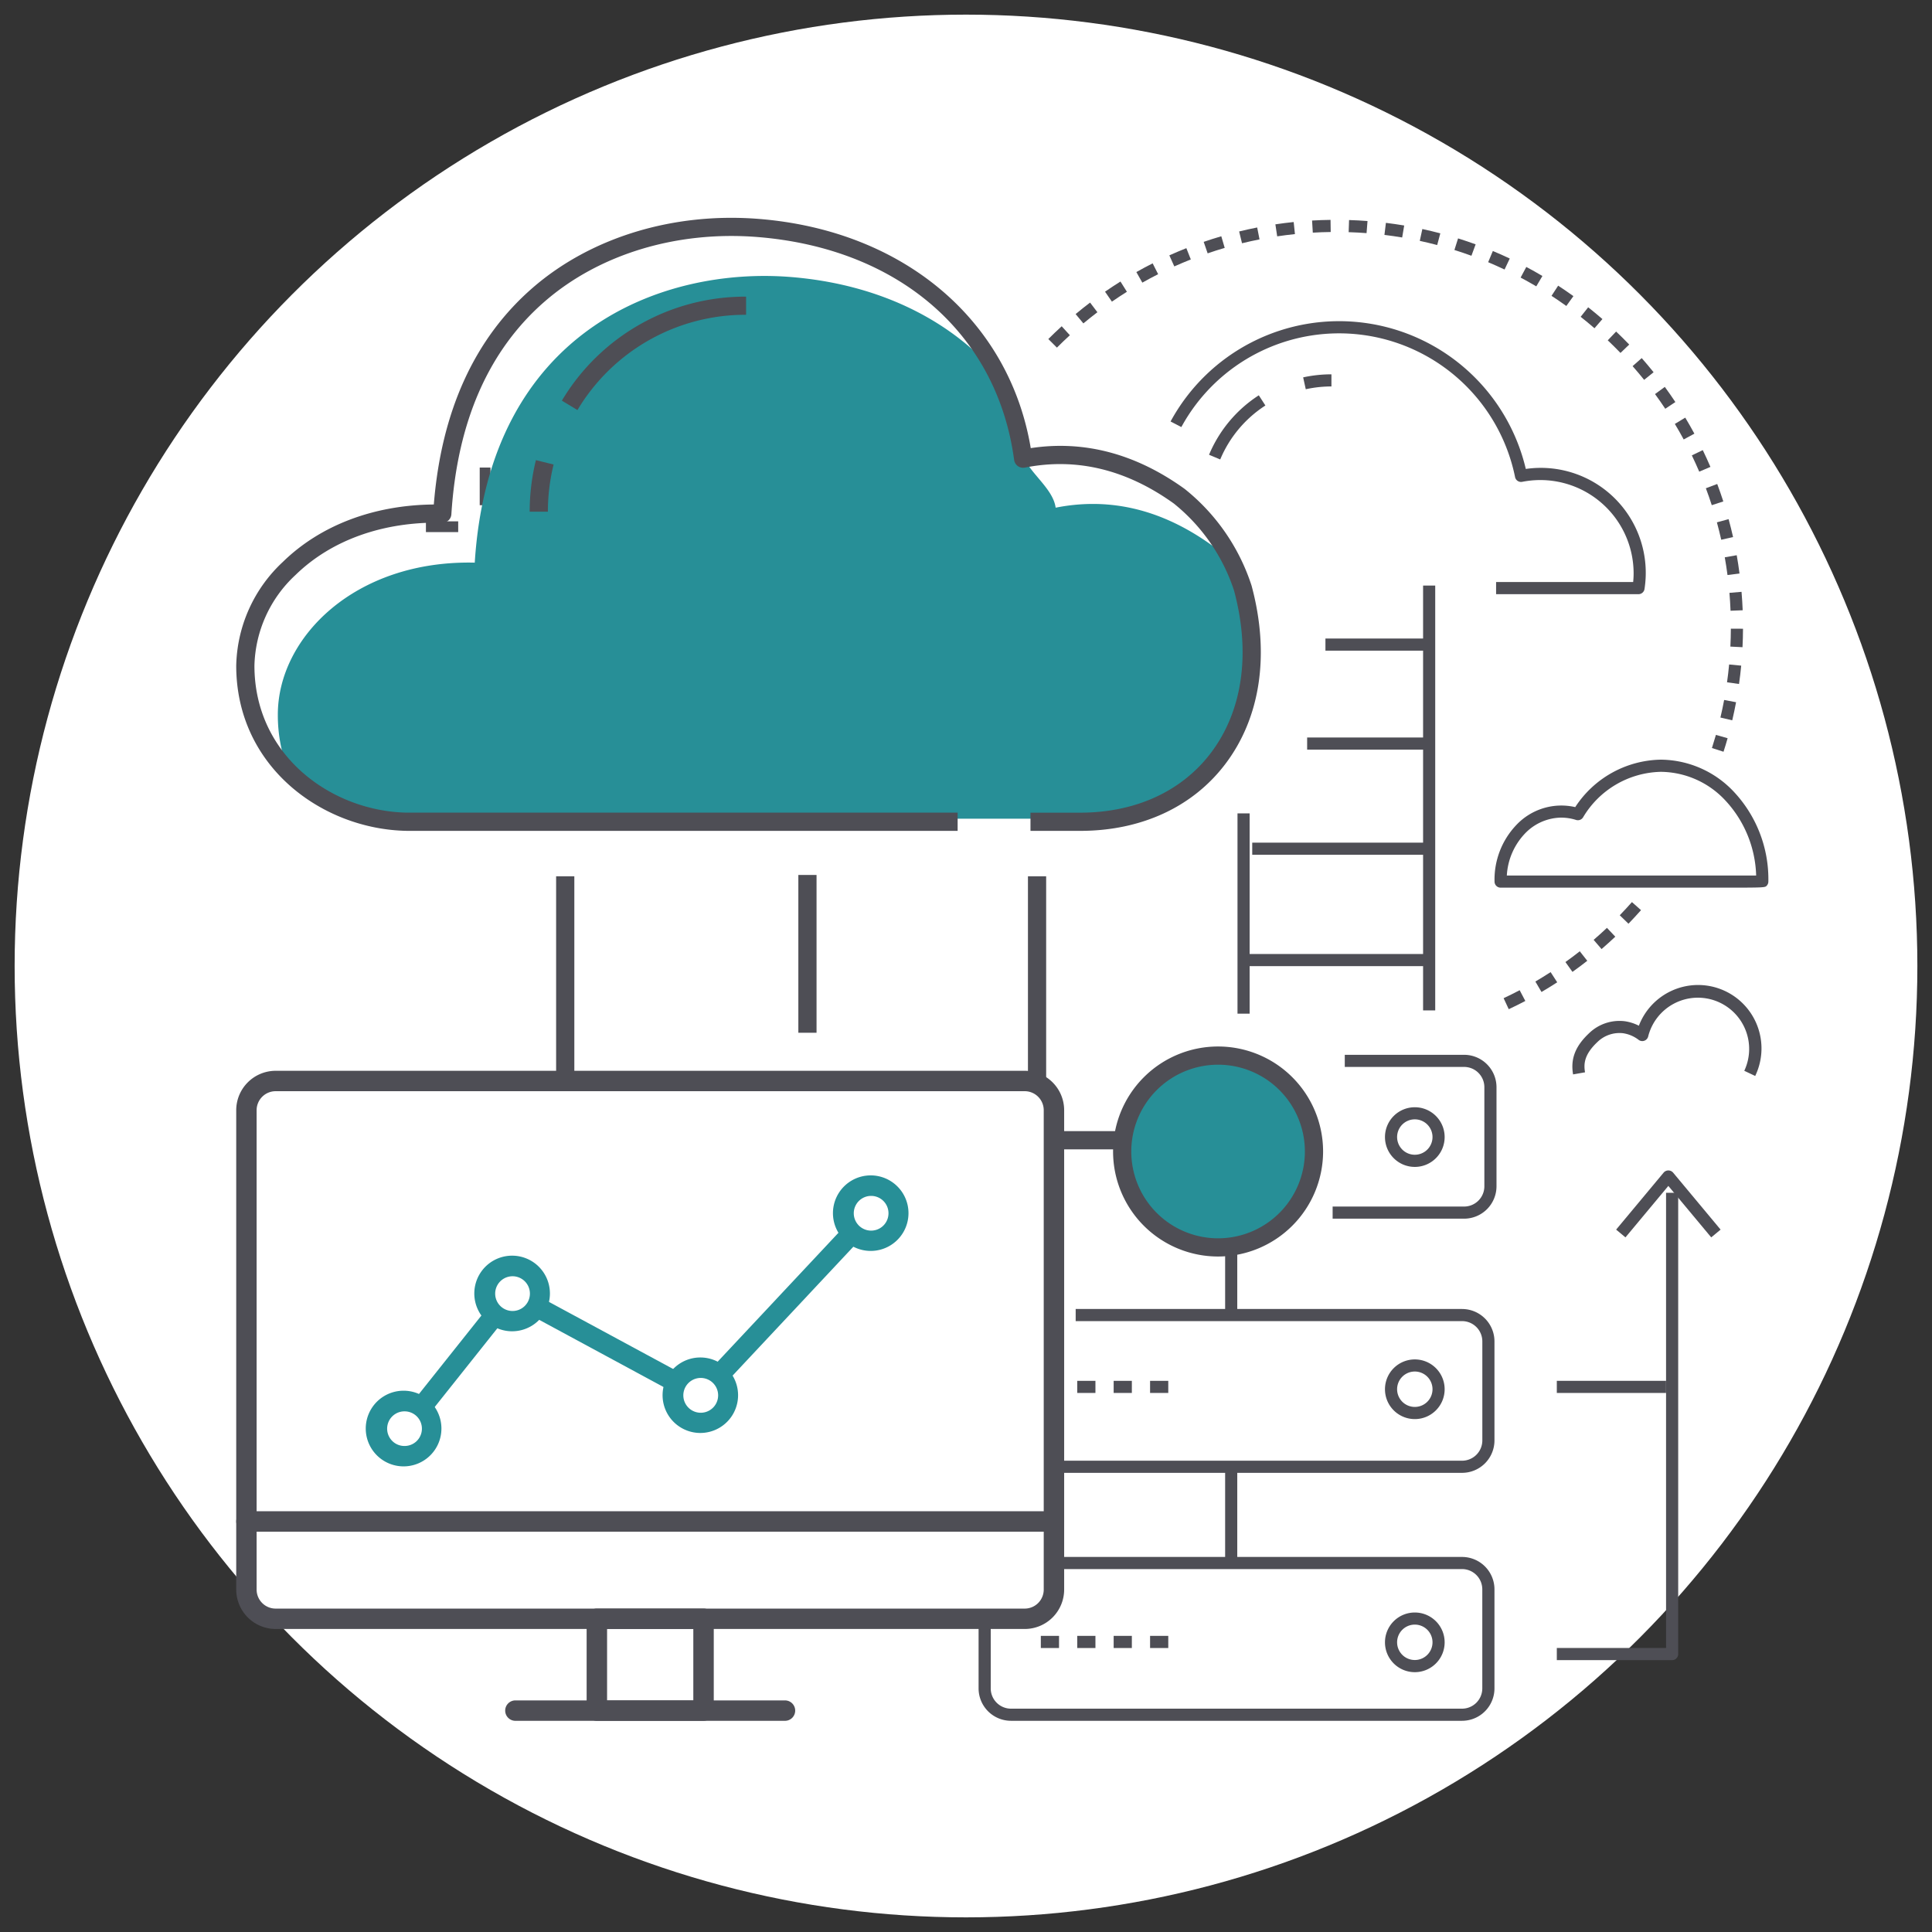 <svg xmlns="http://www.w3.org/2000/svg" xmlns:xlink="http://www.w3.org/1999/xlink" width="264" height="264" viewBox="0 0 264 264">
  <rect x="0" y="0" width="264" height="264" fill="#333333" stroke="none"/>
  <defs>
    <clipPath id="clip-path">
      <rect id="長方形_29762" data-name="長方形 29762" width="209.365" height="205.38" fill="none"/>
    </clipPath>
  </defs>
  <g id="グループ_29577" data-name="グループ 29577" transform="translate(-1113 -1366)">
    <circle id="楕円形_37" data-name="楕円形 37" cx="130" cy="130" r="130" transform="translate(1115 1368)" fill="#fff"/>
    <g id="グループ_29576" data-name="グループ 29576" transform="translate(1166.141 1424)">
      <rect id="長方形_29748" data-name="長方形 29748" width="1.47" height="5.146" transform="translate(12.41 5.888)" fill="#4e4e55"/>
      <rect id="長方形_29749" data-name="長方形 29749" width="1.47" height="3.675" transform="translate(12.41 18.385)" fill="#4e4e55"/>
      <rect id="長方形_29750" data-name="長方形 29750" width="4.41" height="1.47" transform="translate(5.06 13.239)" fill="#4e4e55"/>
      <rect id="長方形_29751" data-name="長方形 29751" width="4.41" height="1.47" transform="translate(17.556 13.239)" fill="#4e4e55"/>
      <g id="グループ_29575" data-name="グループ 29575" transform="translate(-20.862 -28.236)">
        <g id="グループ_29574" data-name="グループ 29574" clip-path="url(#clip-path)">
          <path id="パス_31295" data-name="パス 31295" d="M142.01,115.171h-52.8v1.658h52.8a2.772,2.772,0,0,1,2.768,2.768v13.539a2.772,2.772,0,0,1-2.768,2.768H86.668c-.017.449-.038.9-.083,1.346-.01.1-.027.208-.04.312H142.01a4.431,4.431,0,0,0,4.426-4.426V119.6a4.431,4.431,0,0,0-4.426-4.426" transform="translate(25.498 33.932)" fill="#4e4e55"/>
          <path id="パス_31296" data-name="パス 31296" d="M144.423,141.344H89.6V143h54.818a2.772,2.772,0,0,1,2.768,2.768v13.539a2.772,2.772,0,0,1-2.768,2.768H82.784a2.771,2.771,0,0,1-2.769-2.767v-8.882H78.356v8.882a4.431,4.431,0,0,0,4.428,4.425h61.639a4.432,4.432,0,0,0,4.426-4.426V145.77a4.432,4.432,0,0,0-4.426-4.426" transform="translate(23.085 41.643)" fill="#4e4e55"/>
          <path id="パス_31297" data-name="パス 31297" d="M133.691,110.735H115.724v-1.657h17.967a2.771,2.771,0,0,0,2.767-2.768V92.768A2.769,2.769,0,0,0,133.691,90H117.384V88.343h16.307a4.432,4.432,0,0,1,4.426,4.425v13.539a4.433,4.433,0,0,1-4.426,4.428" transform="translate(34.095 26.028)" fill="#4e4e55"/>
          <path id="パス_31298" data-name="パス 31298" d="M125.326,102.032a4.077,4.077,0,1,1,4.078-4.077,4.077,4.077,0,0,1-4.078,4.077m0-6.5a2.419,2.419,0,1,0,2.42,2.42,2.42,2.42,0,0,0-2.42-2.42" transform="translate(35.722 27.658)" fill="#4e4e55"/>
          <path id="パス_31299" data-name="パス 31299" d="M125.326,128.649a4.077,4.077,0,1,1,4.078-4.077,4.077,4.077,0,0,1-4.078,4.077m0-6.5a2.419,2.419,0,1,0,2.42,2.42,2.42,2.42,0,0,0-2.42-2.42" transform="translate(35.722 35.5)" fill="#4e4e55"/>
          <path id="パス_31300" data-name="パス 31300" d="M101.208,124.413H98.721v-1.658h2.487Zm-4.977,0H93.745v-1.658h2.487Zm-4.977,0H88.768v-1.658h2.487Z" transform="translate(26.153 36.166)" fill="#4e4e55"/>
          <path id="パス_31301" data-name="パス 31301" d="M125.326,155.362a4.077,4.077,0,1,1,4.078-4.077,4.077,4.077,0,0,1-4.078,4.077m0-6.5a2.419,2.419,0,1,0,2.42,2.42,2.42,2.42,0,0,0-2.42-2.42" transform="translate(35.722 43.37)" fill="#4e4e55"/>
          <path id="パス_31302" data-name="パス 31302" d="M102.34,151.331H99.853v-1.658h2.487Zm-4.977,0H94.877v-1.658h2.487Zm-4.975,0H89.9v-1.658h2.487Zm-4.977,0H84.925v-1.658h2.488Z" transform="translate(25.021 44.097)" fill="#4e4e55"/>
          <rect id="長方形_29752" data-name="長方形 29752" width="1.658" height="13.27" transform="translate(135.131 136.256)" fill="#4e4e55"/>
          <rect id="長方形_29753" data-name="長方形 29753" width="1.658" height="12.44" transform="translate(135.131 171.377)" fill="#4e4e55"/>
          <path id="パス_31303" data-name="パス 31303" d="M158.642,109.694l-5.861-7.032-5.858,7.032-1.275-1.062,6.5-7.8a.856.856,0,0,1,1.209-.065c.022.021.044.041.065.065l6.5,7.8Z" transform="translate(42.911 29.625)" fill="#4e4e55"/>
          <path id="パス_31304" data-name="パス 31304" d="M155.145,166.766H139.388v-1.658h14.927v-62.2h1.658v63.03a.829.829,0,0,1-.829.829" transform="translate(41.066 30.319)" fill="#4e4e55"/>
          <rect id="長方形_29754" data-name="長方形 29754" width="14.927" height="1.658" transform="translate(180.454 158.92)" fill="#4e4e55"/>
          <rect id="長方形_29755" data-name="長方形 29755" width="1.658" height="27.368" transform="translate(136.821 81.381)" fill="#4e4e55"/>
          <rect id="長方形_29756" data-name="長方形 29756" width="1.658" height="58.053" transform="translate(162.18 50.251)" fill="#4e4e55"/>
          <rect id="長方形_29757" data-name="長方形 29757" width="14.098" height="1.658" transform="translate(148.837 57.488)" fill="#4e4e55"/>
          <rect id="長方形_29758" data-name="長方形 29758" width="16.587" height="1.658" transform="translate(146.337 71.012)" fill="#4e4e55"/>
          <rect id="長方形_29759" data-name="長方形 29759" width="24.051" height="1.658" transform="translate(138.834 85.381)" fill="#4e4e55"/>
          <rect id="長方形_29760" data-name="長方形 29760" width="24.88" height="1.658" transform="translate(138 100.597)" fill="#4e4e55"/>
          <path id="パス_31305" data-name="パス 31305" d="M162.562,48.213H143.1V46.554h18.728a11.287,11.287,0,0,0,.063-1.164,12.753,12.753,0,0,0-15.226-12.529.832.832,0,0,1-.974-.656,24.543,24.543,0,0,0-45.6-6.829l-1.473-.761A26.207,26.207,0,0,1,147.159,31.1a14.342,14.342,0,0,1,16.22,16.405.829.829,0,0,1-.82.708" transform="translate(29.057 3.215)" fill="#4e4e55"/>
          <path id="パス_31306" data-name="パス 31306" d="M134.473,86.855l-.7-1.5c.737-.346,1.475-.713,2.194-1.091l.772,1.469c-.742.39-1.5.768-2.263,1.124m4.473-2.351-.838-1.428c.7-.41,1.4-.843,2.086-1.286l.9,1.392c-.7.454-1.428.9-2.15,1.326m4.237-2.746-.964-1.349q1-.715,1.96-1.471l1.024,1.3c-.659.519-1.34,1.028-2.021,1.515m3.972-3.119-1.082-1.257c.615-.529,1.227-1.081,1.819-1.64l1.142,1.207c-.61.571-1.242,1.142-1.875,1.691m3.673-3.464-1.191-1.155c.564-.583,1.125-1.187,1.665-1.8l1.242,1.1c-.557.628-1.133,1.251-1.713,1.853" transform="translate(39.411 21.28)" fill="#4e4e55"/>
          <path id="パス_31307" data-name="パス 31307" d="M177.973,72.893l-1.578-.506q.285-.891.544-1.794l1.6.453q-.264.934-.561,1.849m1.195-4.293-1.618-.382c.19-.79.357-1.6.508-2.4l1.63.307c-.155.825-.331,1.656-.523,2.474m.931-4.964-1.643-.232c.114-.8.21-1.618.286-2.435l1.651.158c-.079.836-.177,1.679-.3,2.509m.476-5.028-1.656-.083c.04-.81.062-1.635.066-2.449l1.66.009c0,.839-.028,1.689-.069,2.525m-1.634-4.984c-.032-.812-.083-1.635-.151-2.444l1.652-.14c.071.832.124,1.68.158,2.518Zm-.416-4.881c-.106-.808-.232-1.618-.373-2.42l1.633-.286c.146.825.276,1.662.381,2.5Zm-.857-4.821c-.179-.795-.381-1.6-.592-2.378l1.6-.438c.22.8.425,1.629.61,2.449Zm-1.292-4.723c-.251-.778-.522-1.555-.807-2.313l1.552-.583c.294.782.572,1.585.832,2.385Zm-1.713-4.58c-.318-.743-.659-1.491-1.011-2.224l1.494-.72c.364.755.715,1.522,1.046,2.293Zm-2.124-4.4c-.381-.712-.792-1.427-1.21-2.124l1.423-.857c.431.72.851,1.454,1.248,2.189Zm-2.518-4.193c-.449-.677-.919-1.353-1.4-2.008l1.339-.98c.495.676.979,1.372,1.442,2.07Zm-2.887-3.951c-.507-.634-1.038-1.265-1.576-1.875l1.245-1.1c.553.629,1.1,1.279,1.623,1.933ZM163.9,18.4c-.564-.585-1.148-1.165-1.739-1.724l1.142-1.2c.608.576,1.21,1.174,1.792,1.778Zm-77.008-.726L85.716,16.5c.594-.594,1.209-1.182,1.827-1.745L88.66,15.98c-.6.548-1.194,1.117-1.771,1.695m73.457-2.65c-.612-.531-1.248-1.056-1.888-1.563l1.028-1.3c.66.52,1.314,1.062,1.946,1.609Zm-69.837-.66-1.062-1.275c.643-.537,1.308-1.067,1.976-1.573l1,1.321c-.646.492-1.291,1.006-1.916,1.524m65.992-2.38c-.662-.476-1.341-.941-2.023-1.385l.908-1.39c.7.458,1.4.94,2.084,1.428Zm-62.091-.588-.942-1.365c.69-.475,1.4-.945,2.109-1.388l.88,1.4c-.687.431-1.377.884-2.047,1.348M152.394,9.3c-.7-.413-1.423-.816-2.141-1.2l.778-1.451c.739.392,1.482.808,2.2,1.236ZM98.561,8.791l-.816-1.442c.729-.412,1.478-.812,2.227-1.191l.75,1.481c-.726.366-1.454.756-2.161,1.155M148.06,7c-.735-.347-1.489-.682-2.242-1l.64-1.53c.775.325,1.554.665,2.311,1.029Zm-45.128-.423-.68-1.512c.761-.343,1.547-.673,2.325-.983l.61,1.541c-.753.3-1.512.621-2.255.953m40.6-1.456c-.761-.278-1.546-.545-2.325-.788l.5-1.586c.8.252,1.61.526,2.4.813Zm-36.046-.333-.539-1.566c.791-.272,1.6-.528,2.405-.765l.467,1.591c-.781.229-1.565.475-2.333.744m31.367-1.135c-.79-.208-1.59-.4-2.378-.571l.35-1.618c.817.177,1.643.375,2.456.589Zm-26.669-.245L111.79,1.8c.816-.2,1.645-.381,2.466-.544l.32,1.629c-.8.155-1.6.333-2.391.526m21.882-.788c-.8-.135-1.618-.254-2.422-.352l.2-1.647c.831.1,1.673.223,2.5.362Zm-17.077-.157L116.743.827c.827-.124,1.669-.229,2.5-.316l.172,1.649c-.812.084-1.63.19-2.43.307m12.217-.439c-.813-.061-1.636-.106-2.447-.131L126.811.24c.835.025,1.683.071,2.521.135Zm-7.346-.067-.1-1.655c.835-.049,1.683-.078,2.523-.089l.023,1.658c-.817.01-1.64.04-2.449.088" transform="translate(25.254 0.064)" fill="#4e4e55"/>
          <path id="パス_31308" data-name="パス 31308" d="M112.97,18.553l-.356-1.618a18.125,18.125,0,0,1,3.864-.417v1.658a16.4,16.4,0,0,0-3.508.381" transform="translate(33.178 4.867)" fill="#4e4e55"/>
          <path id="パス_31309" data-name="パス 31309" d="M104.209,27.5l-1.529-.641a17.87,17.87,0,0,1,6.8-8.125l.9,1.393a16.233,16.233,0,0,0-6.173,7.372" transform="translate(30.252 5.519)" fill="#4e4e55"/>
          <path id="パス_31310" data-name="パス 31310" d="M133.644,74.68a.829.829,0,0,1-.829-.816,10.81,10.81,0,0,1,2.984-7.752,8.454,8.454,0,0,1,8.042-2.438,14.242,14.242,0,0,1,11.688-6.483,13.821,13.821,0,0,1,9.839,4.232,17.465,17.465,0,0,1,4.863,12.431.825.825,0,0,1-.207.541c-.249.285-.249.285-6.21.285Zm8.317-9.571a6.976,6.976,0,0,0-4.979,2.165,9.048,9.048,0,0,0-2.488,5.747h34.069a15.706,15.706,0,0,0-4.371-10.427,12.181,12.181,0,0,0-8.66-3.741,12.679,12.679,0,0,0-10.624,6.226.831.831,0,0,1-.952.35,6.662,6.662,0,0,0-1.991-.316" transform="translate(39.129 16.85)" fill="#4e4e55"/>
          <path id="パス_31311" data-name="パス 31311" d="M166.02,93.394l-1.5-.709A7.005,7.005,0,1,0,151.387,88a.829.829,0,0,1-1.006.6.813.813,0,0,1-.3-.146,4.606,4.606,0,0,0-2.106-.9,4.3,4.3,0,0,0-3.521,1.2c-1.823,1.713-1.89,3-1.693,4.138l-1.634.286c-.369-2.123.307-3.861,2.189-5.63a5.969,5.969,0,0,1,4.9-1.633,6.2,6.2,0,0,1,1.9.61,8.665,8.665,0,1,1,16.136,6.32c-.073.184-.151.366-.236.545" transform="translate(41.549 23.871)" fill="#4e4e55"/>
          <path id="パス_31312" data-name="パス 31312" d="M97.166,80.3h17c16.87-.07,26.9-14.048,22.086-31.933a16.542,16.542,0,0,0-.747-2.115A20.125,20.125,0,0,0,132.1,43c-7.662-5.546-14.941-6.485-21.423-5.2-.352-2.631-3.6-4.743-4.439-7.107-.889.087.861-.172,0,0a36.075,36.075,0,0,0-3.022-10.444C96.743,12.294,86.65,7.257,74.48,6.28,57.1,4.881,33.317,13.395,31.3,45.311,14.964,44.94,4.391,55.51,4.391,66.079a20.969,20.969,0,0,0,1.23,7.168A23.606,23.606,0,0,0,21.989,80.3Z" transform="translate(1.294 1.808)" fill="#278f97"/>
          <path id="パス_31313" data-name="パス 31313" d="M106.453,88.95a12.415,12.415,0,1,0,12.41,12.419v0a12.415,12.415,0,0,0-12.41-12.417" transform="translate(27.704 26.206)" fill="#278f97"/>
          <path id="パス_31314" data-name="パス 31314" d="M106.9,116.164a14.349,14.349,0,1,1,14.348-14.35h0A14.365,14.365,0,0,1,106.9,116.164m0-26.21a11.861,11.861,0,1,0,11.86,11.861A11.86,11.86,0,0,0,106.9,89.954" transform="translate(27.268 25.769)" fill="#4e4e55"/>
          <path id="パス_31315" data-name="パス 31315" d="M36.253,96.566V69.5H33.765V96.692q1.245-.087,2.488-.126" transform="translate(9.948 20.476)" fill="#4e4e55"/>
          <path id="パス_31316" data-name="パス 31316" d="M86.054,99.5v-30H83.566V96.532A8.5,8.5,0,0,1,86.054,99.5" transform="translate(24.62 20.476)" fill="#4e4e55"/>
          <path id="パス_31317" data-name="パス 31317" d="M86.272,96.4c.034.829.049,1.66.069,2.49h9.382V96.4Z" transform="translate(25.417 28.402)" fill="#4e4e55"/>
          <rect id="長方形_29761" data-name="長方形 29761" width="2.487" height="21.562" transform="translate(76.812 89.795)" fill="#4e4e55"/>
          <path id="パス_31318" data-name="パス 31318" d="M108.532,83.771V81.284h6.924c7.436-.032,13.715-2.908,17.677-8.1,4.386-5.749,5.528-13.657,3.211-22.267a25.43,25.43,0,0,0-8.207-11.864c-6.481-4.663-13.335-6.32-20.364-4.921a1.243,1.243,0,0,1-1.463-.976c-.005-.026-.01-.052-.013-.078-2.312-17.225-15.746-28.9-35.06-30.453-11-.879-21.6,2.321-29.064,8.793C34.5,18.069,30.2,27.854,29.4,40.5a1.228,1.228,0,0,1-1.27,1.164C20.111,41.491,13,44.024,8.1,48.807A17.45,17.45,0,0,0,2.488,61.19c0,12.339,10.584,19.9,20.814,20.09H98.578v2.488H23.284C11.825,83.563,0,75.061,0,61.19A19.913,19.913,0,0,1,6.363,47.028C11.495,42.011,18.789,39.244,27,39.173c1.031-12.778,5.582-22.745,13.539-29.636S59.773-.786,71.437.152C91.2,1.74,105.631,13.976,108.569,31.471c7.282-1.107,14.347.761,21.022,5.566a27.925,27.925,0,0,1,9.156,13.236c2.522,9.372,1.23,18.044-3.637,24.423-4.439,5.817-11.42,9.04-19.647,9.074Z" transform="translate(0 0)" fill="#4e4e55"/>
          <path id="パス_31319" data-name="パス 31319" d="M36.5,23.818l-2.13-1.287A29.191,29.191,0,0,1,59.543,8.32V10.8A26.719,26.719,0,0,0,36.5,23.818" transform="translate(10.127 2.451)" fill="#4e4e55"/>
          <path id="パス_31320" data-name="パス 31320" d="M33.461,32.625H30.974a29.528,29.528,0,0,1,.851-7.049l2.417.6a26.975,26.975,0,0,0-.779,6.455" transform="translate(9.126 7.535)" fill="#4e4e55"/>
          <path id="パス_31321" data-name="パス 31321" d="M107.75,166.305H5.387A5.394,5.394,0,0,1,0,160.919v-65.5a5.394,5.394,0,0,1,5.387-5.387H107.75a5.392,5.392,0,0,1,5.384,5.387v65.5a5.392,5.392,0,0,1-5.384,5.387M5.387,92.82a2.6,2.6,0,0,0-2.6,2.6v65.5a2.6,2.6,0,0,0,2.6,2.6H107.75a2.6,2.6,0,0,0,2.593-2.6v-65.5a2.6,2.6,0,0,0-2.593-2.6Z" transform="translate(0 26.524)" fill="#4e4e55"/>
          <path id="パス_31322" data-name="パス 31322" d="M52.957,162.132H38.385a1.4,1.4,0,0,1-1.4-1.394h0V148.188a1.4,1.4,0,0,1,1.4-1.4H52.957a1.4,1.4,0,0,1,1.4,1.394h0v12.549a1.4,1.4,0,0,1-1.4,1.4m-13.178-2.79H51.563v-9.76H39.779Z" transform="translate(10.897 43.248)" fill="#4e4e55"/>
          <path id="パス_31323" data-name="パス 31323" d="M111.74,139.312H1.4a1.395,1.395,0,0,1,0-2.79H111.74a1.395,1.395,0,0,1,0,2.79Z" transform="translate(0 40.222)" fill="#4e4e55"/>
          <path id="パス_31324" data-name="パス 31324" d="M66.622,159.275H29.785a1.395,1.395,0,1,1,0-2.79H66.622a1.395,1.395,0,1,1,0,2.79" transform="translate(8.364 46.104)" fill="#4e4e55"/>
          <path id="パス_31325" data-name="パス 31325" d="M51.456,127.988a1.395,1.395,0,0,1-1.019-2.348l17.7-18.89a1.4,1.4,0,1,1,2.122,1.812c-.027.031-.056.061-.085.091L52.474,127.547a1.4,1.4,0,0,1-1.019.441" transform="translate(14.749 31.306)" fill="#278f97"/>
          <path id="パス_31326" data-name="パス 31326" d="M50.716,126.754a1.392,1.392,0,0,1-.667-.167L31.379,116.5a1.4,1.4,0,0,1,1.326-2.456l18.671,10.088a1.4,1.4,0,0,1-.665,2.623" transform="translate(9.029 33.55)" fill="#278f97"/>
          <path id="パス_31327" data-name="パス 31327" d="M20.139,129.634a1.395,1.395,0,0,1-1.091-2.264l9.495-11.93a1.4,1.4,0,1,1,2.2,1.717l-.018.022-9.493,11.93a1.393,1.393,0,0,1-1.091.526" transform="translate(5.522 33.852)" fill="#278f97"/>
          <path id="パス_31328" data-name="パス 31328" d="M18.959,134.136h-.234a5.17,5.17,0,1,1,.234,0m0-7.518a2.366,2.366,0,0,0-1.744,3.963,2.339,2.339,0,0,0,1.638.766,2.366,2.366,0,1,0,.214-4.727h-.107" transform="translate(4.028 36.473)" fill="#278f97"/>
          <path id="パス_31329" data-name="パス 31329" d="M30.295,119.871c-.078,0-.155,0-.233-.005a5.166,5.166,0,1,1,.233.005m0-7.518a2.373,2.373,0,1,0,.107,0h-.107" transform="translate(7.41 32.279)" fill="#278f97"/>
          <path id="パス_31330" data-name="パス 31330" d="M50.164,130.6c-.079,0-.158,0-.237-.005a5.158,5.158,0,1,1,.237.005m-.009-7.518a2.378,2.378,0,1,0,.11,0h-.11" transform="translate(13.264 35.445)" fill="#278f97"/>
          <path id="パス_31331" data-name="パス 31331" d="M68.149,111.387c-.079,0-.158,0-.237-.005a5.161,5.161,0,1,1,.237.005m-.008-7.518a2.372,2.372,0,1,0,.11,0h-.11" transform="translate(18.562 29.783)" fill="#278f97"/>
        </g>
      </g>
    </g>
    <rect id="長方形_29849" data-name="長方形 29849" width="264" height="264" transform="translate(1113 1366)" fill="none"/>
  </g>
</svg>
